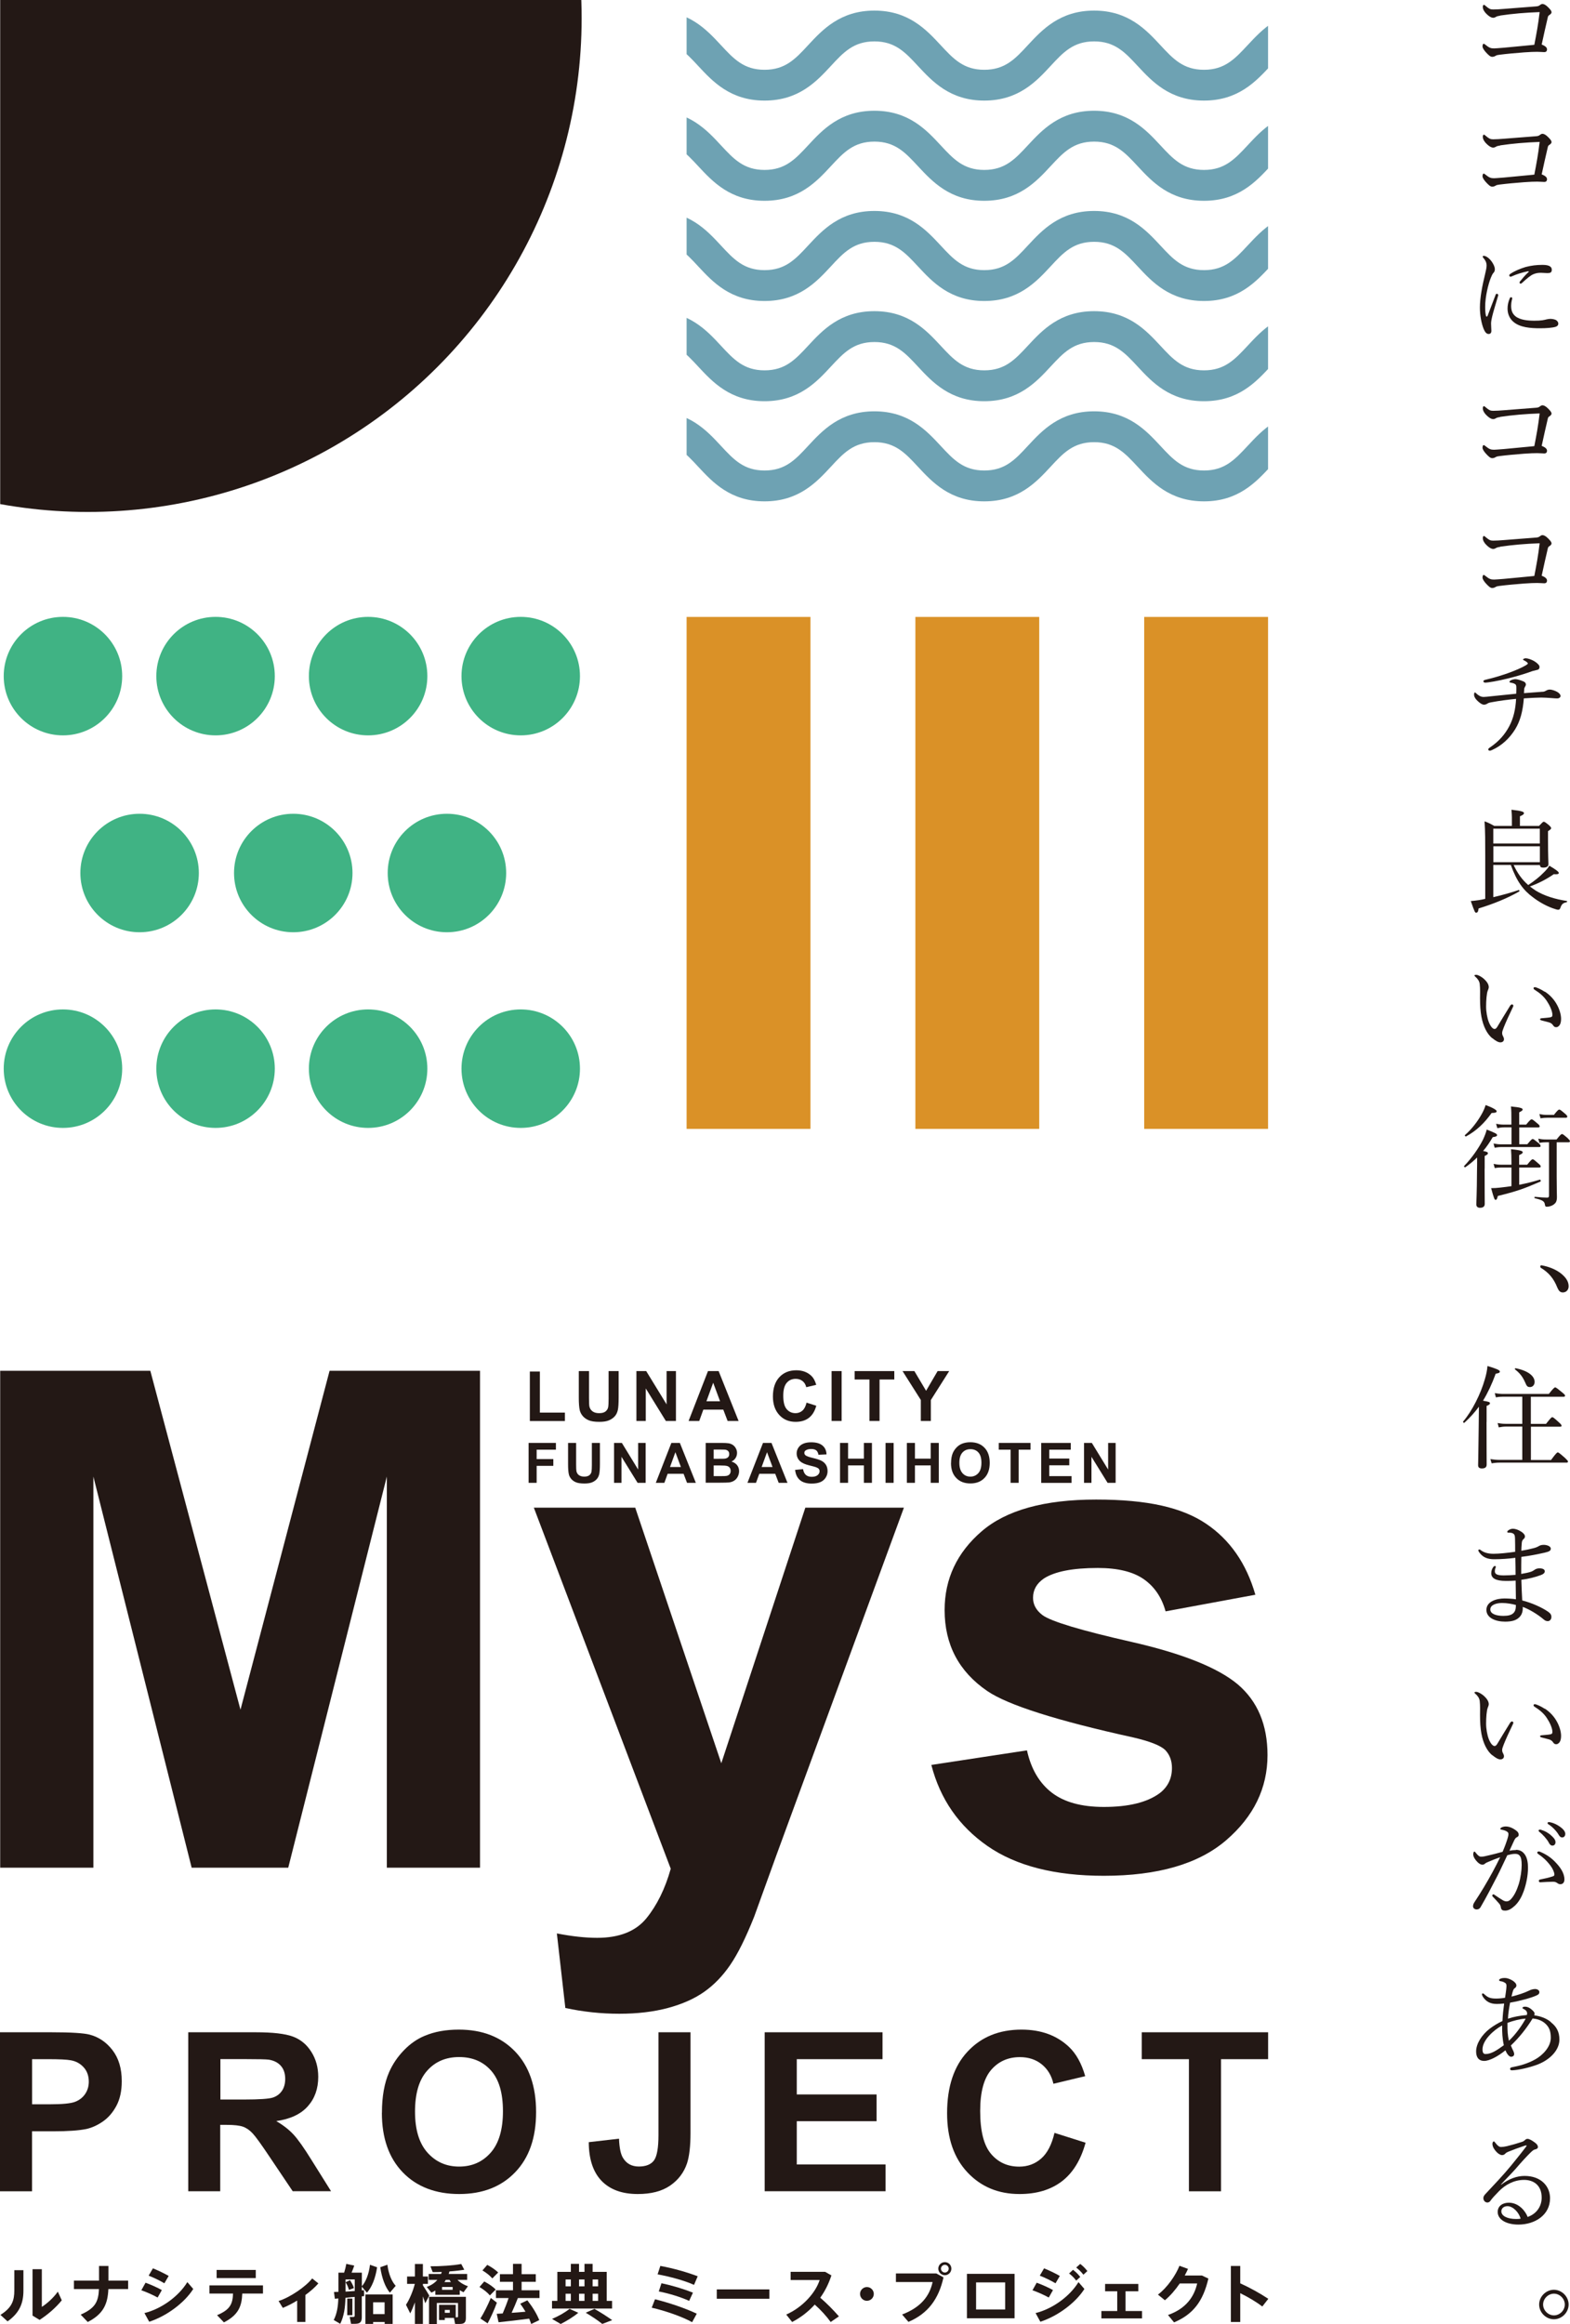 <?xml version="1.0" encoding="UTF-8"?><svg id="_レイヤー_2" xmlns="http://www.w3.org/2000/svg" xmlns:xlink="http://www.w3.org/1999/xlink" viewBox="0 0 253.38 375"><defs><style>.cls-1{fill:#40b384;}.cls-1,.cls-2,.cls-3,.cls-4,.cls-5{stroke-width:0px;}.cls-6{clip-path:url(#clippath);}.cls-2{fill:none;}.cls-3{fill:#231815;}.cls-7{clip-path:url(#clippath-1);}.cls-4{fill:#6ea2b3;}.cls-5{fill:#da9127;}</style><clipPath id="clippath"><rect class="cls-2" x="110.81" width="93.84" height="82.61"/></clipPath><clipPath id="clippath-1"><rect class="cls-2" x=".03" width="93.84" height="82.61"/></clipPath></defs><g id="_文字"><path class="cls-3" d="M242.1,2.54c-.36.04-.56.11-.7.2-.14.09-.29.13-.41.13-.31,0-.74-.23-1.28-.83-.32-.4-.4-.65-.4-.92,0-.25.09-.34.18-.34s.14.07.34.23c.47.4.7.52,1.13.52.56,0,1.06-.04,1.73-.09,1.49-.11,3.33-.27,5.13-.4.31-.02.49-.05.68-.2.18-.14.29-.2.45-.2.23,0,.54.16.95.58s.5.59.5.77c0,.14-.14.31-.4.47-.16.11-.18.23-.22.41-.31,1.28-.67,2.94-.97,4.32.59.22.86.49.86.77,0,.31-.18.45-.43.45-.29,0-.67-.05-1.15-.05s-1.22.02-2.12.09c-1.42.11-2.75.23-3.94.38-.29.04-.5.07-.63.16-.14.09-.34.18-.56.18-.31,0-.56-.22-1.04-.74-.34-.38-.54-.72-.54-.94,0-.31.11-.43.18-.43s.16.05.29.16c.63.52.9.59,1.4.59.18,0,.67-.04,1.57-.11,1.6-.14,3.15-.31,4.92-.47.34-1.75.63-3.28.86-5.28-2.38.09-4.27.25-6.39.56Z"/><path class="cls-3" d="M242.1,23.49c-.36.04-.56.11-.7.2-.14.09-.29.13-.41.13-.31,0-.74-.23-1.28-.83-.32-.4-.4-.65-.4-.92,0-.25.09-.34.18-.34s.14.07.34.23c.47.4.7.52,1.13.52.56,0,1.06-.04,1.73-.09,1.49-.11,3.33-.27,5.13-.4.31-.02.49-.05.68-.2.18-.14.29-.2.45-.2.23,0,.54.16.95.58s.5.59.5.77c0,.14-.14.31-.4.47-.16.11-.18.23-.22.41-.31,1.28-.67,2.94-.97,4.32.59.22.86.49.86.77,0,.31-.18.45-.43.45-.29,0-.67-.05-1.15-.05s-1.22.02-2.12.09c-1.42.11-2.75.23-3.94.38-.29.04-.5.07-.63.16-.14.09-.34.18-.56.18-.31,0-.56-.22-1.04-.74-.34-.38-.54-.72-.54-.94,0-.31.11-.43.18-.43s.16.05.29.16c.63.52.9.59,1.4.59.18,0,.67-.04,1.57-.11,1.6-.14,3.15-.31,4.92-.47.34-1.75.63-3.28.86-5.28-2.38.09-4.27.25-6.39.56Z"/><path class="cls-3" d="M241.58,47.41c.09,0,.22.09.22.2,0,.05-.02.11-.04.18-.43,1.44-.77,2.57-.94,3.28-.09.38-.18.81-.18,1.15,0,.32.05.92.05,1.17,0,.36-.2.5-.43.5-.32,0-.56-.2-.83-.85-.34-.85-.59-2.16-.59-3.4,0-1.6.4-3.64.81-5.29.16-.67.27-1.17.27-1.48,0-.49-.16-.83-.54-1.28-.07-.07-.09-.13-.09-.18,0-.07.07-.13.16-.13.43,0,.97.47,1.31.95.29.43.49.83.49,1.24,0,.27-.11.45-.25.59-.14.16-.25.4-.41.79-.4,1.01-.9,3.02-.9,4.65,0,.65.04,1.12.13,1.46.02.09.07.13.13.13.04,0,.09-.04.13-.13.41-1.06.85-2.23,1.28-3.35.05-.16.14-.22.23-.22ZM243.64,48.15c.07-.13.13-.18.22-.18.11,0,.2.05.2.16s-.18.59-.18,1.19c0,.68.14,1.24.67,1.69.74.63,2.04.74,3.08.74.58,0,.88-.02,1.28-.07.34-.05.54-.11.67-.14.18-.05.49-.09.68-.09.14,0,.5.05.74.14.32.13.49.4.49.61,0,.29-.16.45-.45.54-.54.16-1.48.23-2.5.23-1.49,0-3.26-.11-4.34-1.08-.59-.52-.9-1.28-.9-2.11,0-.49.11-1.1.36-1.64ZM246.59,43.77c-.97.2-1.89.5-2.52.79-.11.05-.22.09-.27.09-.11,0-.22-.07-.22-.2s.07-.2.22-.29c.58-.4,1.53-.81,2.43-1.08.9-.23,1.73-.34,2.72-.34,1.24,0,1.49.4,1.49.79,0,.45-.25.54-.72.54-.25,0-.74-.05-1.03-.05-.49,0-.81.07-1.15.2-.49.18-1.06.67-1.91,1.44-.09.09-.14.11-.22.11s-.18-.09-.18-.16.02-.13.11-.23c.34-.41.74-.92,1.37-1.51.05-.05.04-.13-.13-.09Z"/><path class="cls-3" d="M242.1,67.3c-.36.04-.56.11-.7.2-.14.09-.29.13-.41.13-.31,0-.74-.23-1.28-.83-.32-.4-.4-.65-.4-.92,0-.25.09-.34.18-.34s.14.07.34.23c.47.4.7.52,1.13.52.56,0,1.06-.04,1.73-.09,1.49-.11,3.33-.27,5.13-.4.31-.02.49-.05.68-.2.18-.14.29-.2.45-.2.23,0,.54.16.95.58s.5.59.5.77c0,.14-.14.31-.4.47-.16.11-.18.23-.22.41-.31,1.28-.67,2.94-.97,4.32.59.22.86.49.86.77,0,.31-.18.45-.43.45-.29,0-.67-.05-1.15-.05s-1.22.02-2.12.09c-1.42.11-2.75.23-3.94.38-.29.04-.5.07-.63.16-.14.09-.34.18-.56.18-.31,0-.56-.22-1.04-.74-.34-.38-.54-.72-.54-.94,0-.31.11-.43.18-.43s.16.05.29.16c.63.52.9.59,1.4.59.18,0,.67-.04,1.57-.11,1.6-.14,3.15-.31,4.92-.47.34-1.75.63-3.28.86-5.28-2.38.09-4.27.25-6.39.56Z"/><path class="cls-3" d="M242.1,88.25c-.36.04-.56.11-.7.2-.14.09-.29.13-.41.13-.31,0-.74-.23-1.28-.83-.32-.4-.4-.65-.4-.92,0-.25.09-.34.18-.34s.14.07.34.23c.47.4.7.52,1.13.52.56,0,1.06-.04,1.73-.09,1.49-.11,3.33-.27,5.13-.4.31-.02.49-.05.68-.2.18-.14.29-.2.45-.2.23,0,.54.16.95.58s.5.59.5.77c0,.14-.14.31-.4.47-.16.11-.18.23-.22.41-.31,1.28-.67,2.94-.97,4.32.59.22.86.49.86.77,0,.31-.18.45-.43.45-.29,0-.67-.05-1.15-.05s-1.22.02-2.12.09c-1.42.11-2.75.23-3.94.38-.29.04-.5.07-.63.16-.14.09-.34.18-.56.18-.31,0-.56-.22-1.04-.74-.34-.38-.54-.72-.54-.94,0-.31.11-.43.18-.43s.16.05.29.16c.63.52.9.59,1.4.59.18,0,.67-.04,1.57-.11,1.6-.14,3.15-.31,4.92-.47.34-1.75.63-3.28.86-5.28-2.38.09-4.27.25-6.39.56Z"/><path class="cls-3" d="M248.96,111.63c.27-.02.43-.11.59-.2.14-.09.34-.16.59-.16s.76.14,1.15.36c.32.18.56.43.56.67s-.25.4-.5.4c-.29,0-.47-.02-.85-.05-.63-.05-1.28-.09-1.76-.09-.52,0-1.66.05-2.81.13-.16,2.07-.58,3.67-1.42,5.02-.9,1.44-2.16,2.61-3.66,3.29-.16.07-.29.13-.41.13-.14,0-.25-.07-.25-.2s.11-.22.36-.38c1.4-.97,2.32-2.04,3.01-3.33.7-1.31,1.03-2.77,1.12-4.45-1.33.13-2.61.29-4.05.56-.29.05-.45.11-.61.22-.14.09-.34.16-.52.16-.31,0-.76-.31-1.17-.74-.29-.31-.43-.61-.43-.83,0-.29.05-.4.13-.4.09,0,.13.05.25.18.4.36.74.54,1.17.54.23,0,.72-.05,1.22-.11.85-.09,2.25-.23,4.03-.41.02-.43.02-.77.02-.99,0-.36-.05-.47-.23-.58-.18-.11-.43-.18-.68-.22-.14-.02-.2-.05-.2-.14,0-.07.07-.14.2-.22.2-.11.54-.2.76-.2.31,0,.81.16,1.24.34.36.14.45.34.45.52,0,.14-.07.27-.16.41-.05.09-.11.22-.11.34-.02.23-.02.43-.04.65,1.22-.09,2.07-.16,3.02-.23ZM247.63,106.7c.49.29.83.67.83.88,0,.36-.13.49-.56.56-.18.04-.36.09-.56.14-1.03.38-2.41.81-3.94,1.19-1.64.41-3.24.68-3.71.68-.14,0-.29-.07-.29-.22,0-.11.11-.2.36-.25,1.46-.34,2.41-.65,3.56-1.04,1.24-.45,2.25-.88,2.92-1.28.23-.14.34-.22.34-.31s-.25-.31-.58-.47c-.18-.09-.2-.11-.2-.16,0-.09.25-.2.43-.2.32,0,.94.2,1.39.47Z"/><path class="cls-3" d="M244.28,139.57c.56,1.22,1.33,2.36,2.36,3.24.95-.63,1.84-1.33,2.48-2,.4-.38.7-.74.92-1.12,1.08.63,1.53.99,1.53,1.17s-.22.25-.81.2c-1.12.79-2.52,1.51-3.85,1.98.31.23.61.45.94.67,1.4.86,3.17,1.39,5.01,1.67.09.02.07.18-.02.2-.59.13-.79.29-1.01.9-.07.23-.18.32-.36.32-.16,0-.45-.09-.9-.25-1.12-.4-2.29-1.08-3.17-1.76-1.53-1.12-2.61-2.54-3.57-5.22h-2.83v5.2c1.48-.34,2.95-.76,4.09-1.15.11-.04.18.18.09.23-1.94,1.12-4.21,2.02-6.55,2.74-.07.52-.16.68-.4.68-.18,0-.22-.05-.86-1.87.38-.04.72-.07,1.21-.14.36-.05.74-.13,1.12-.22v-6.91c0-2.29,0-4.03-.11-5.6.68.25.95.4,1.57.74h2.84v-1.39c0-.29-.02-.63-.07-1.22,1.8.2,2.02.36,2.02.56,0,.14-.14.29-.65.5v1.55h3.08c.56-.59.65-.67.76-.67.14,0,.25.07.83.54.29.27.36.38.36.49,0,.13-.05.2-.5.49v1.39c0,2.56.07,3.58.07,3.91,0,.4-.29.58-.85.58-.36,0-.5-.11-.52-.41h-4.23ZM248.51,133.72h-7.51v2.39h7.51v-2.39ZM241.01,139.12h7.51v-2.56h-7.51v2.56Z"/><path class="cls-3" d="M240.83,167.53c-.83-.68-1.46-1.91-1.75-3.49-.16-.86-.22-1.87-.22-2.99,0-.74.04-1.51-.05-2.29-.07-.43-.27-.77-.72-1.17-.11-.09-.13-.13-.13-.18,0-.09.14-.11.29-.11.29,0,.77.27,1.17.59.45.4.85.88.85,1.4,0,.14-.09.41-.16.56-.18.4-.27,1.62-.27,2.57,0,.85.18,1.84.43,2.49.32.81.68,1.13.94,1.13.14,0,.27-.09.43-.34.54-.88,1.31-2.2,2.07-3.4.09-.14.23-.23.31-.23.09,0,.22.11.22.2,0,.07-.04.16-.07.23-.56,1.15-1.21,2.58-1.49,3.31-.16.43-.25.65-.25.88,0,.13.02.29.11.45.09.2.18.34.18.52.02.29-.18.54-.59.54-.34,0-.81-.29-1.28-.68ZM249.31,160c.83.54,1.51,1.28,1.96,2.11.43.77.67,1.64.67,2.29,0,.47-.09.83-.27,1.06-.18.2-.32.29-.52.29-.22,0-.36-.09-.49-.29s-.32-.4-.7-.5c-.31-.09-.68-.18-1.12-.29-.22-.05-.29-.11-.29-.23,0-.09.14-.13.32-.14.5-.05.92-.07,1.31-.14.27-.05.36-.14.36-.41,0-.59-.43-1.53-.9-2.23-.49-.74-1.12-1.28-1.98-1.82-.11-.07-.16-.13-.16-.25,0-.09.07-.16.2-.16.25,0,1.03.36,1.6.74Z"/><path class="cls-3" d="M239.6,188.57c0,3.46.02,5.19.02,5.69,0,.41-.25.63-.77.63-.34,0-.59-.16-.59-.56,0-.36.09-1.66.11-5.31.02-.74.02-1.51.02-2.25-.56.56-1.19,1.08-1.89,1.57-.11.07-.29-.11-.2-.2,1.26-1.31,2.32-2.84,3.03-4.23.27-.59.49-1.13.61-1.64,1.39.54,1.67.7,1.67.88s-.16.27-.7.34c-.47.81-.97,1.55-1.55,2.23.65.13.77.2.77.38,0,.13-.09.23-.52.43v2.04ZM236.43,183.15c1.01-.86,1.98-2.11,2.65-3.29.31-.54.54-1.06.68-1.55,1.1.4,1.78.79,1.78.99,0,.22-.18.27-.81.29-1.13,1.6-2.45,2.88-4.12,3.78-.11.05-.27-.13-.18-.22ZM245.17,191.18c1.13-.22,2.23-.49,3.33-.83.13-.04.22.25.11.31-2.7,1.17-3.83,1.57-6.88,2.32-.11.49-.2.63-.36.63s-.25-.16-.72-1.89c.47,0,.9-.02,1.48-.09.61-.07,1.21-.14,1.8-.23v-3.01h-1.6c-.38,0-.65.02-1.1.09l-.18-.68c.5.11.81.14,1.26.14h1.62v-.43c0-.86-.02-1.46-.07-2.07,1.69.16,1.89.32,1.89.5,0,.14-.13.25-.58.45v1.55h1.3c.63-.79.77-.88.88-.88.13,0,.25.09.92.68.29.23.38.36.38.47,0,.13-.05.18-.23.18h-3.24v2.79ZM243.92,181.91h-1.17c-.38,0-.65.04-1.1.13l-.2-.7c.5.09.83.13,1.28.13h1.19v-.86c0-.88,0-1.44-.07-2.07,1.69.16,1.89.31,1.89.5,0,.13-.13.23-.56.45v1.98h1.12c.63-.77.77-.85.88-.85.13,0,.25.07.9.63.31.23.4.38.4.49,0,.13-.05.18-.23.18h-3.06v2.72h1.3c.63-.76.76-.85.86-.85.13,0,.25.09.92.63.27.23.36.38.36.49,0,.13-.05.18-.23.18h-6.14c-.36,0-.61.04-1.04.11l-.18-.68c.49.09.77.13,1.21.13h1.69v-2.72ZM251.23,189.76c0,2.07.04,2.79.04,3.4,0,.72-.2.97-.54,1.22-.27.2-.72.34-1.08.34-.22,0-.27-.05-.32-.34-.07-.5-.29-.72-1.62-1.03-.11-.02-.09-.25.02-.23.95.09,1.46.13,1.94.13.23,0,.32-.07.32-.31v-8.62h-.47c-.36,0-.63.02-1.08.09l-.18-.68c.49.11.81.14,1.24.14h1.71c.63-.79.77-.88.88-.88s.25.09.9.65c.29.29.38.4.38.5s-.05.18-.23.18h-1.91v5.44ZM248.44,179.76c.5.11.81.14,1.24.14h1.1c.61-.77.76-.86.86-.86.13,0,.27.09.92.65.29.25.38.36.38.47,0,.14-.05.2-.23.2h-2.99c-.38,0-.65.02-1.1.09l-.18-.68Z"/><path class="cls-3" d="M251.99,205.54c.85.7,1.17,1.35,1.17,2.02,0,.56-.38.99-.94.99-.49,0-.68-.34-.88-.77-.58-1.48-1.39-2.43-2.67-3.21-.07-.05-.09-.13-.09-.22,0-.11.07-.18.2-.18,1.24.22,2.39.7,3.21,1.37Z"/><path class="cls-3" d="M239.91,229.46c0,4.27.02,6.27.02,6.86,0,.43-.25.63-.77.63-.38,0-.61-.14-.61-.52s.05-1.67.09-5.87c.02-1.21.02-2.38.04-3.57-.68.92-1.44,1.76-2.34,2.58-.09.09-.29-.11-.2-.2,1.44-1.69,2.83-4.45,3.49-6.79.23-.76.38-1.49.43-2.16,1.37.4,2,.67,2,.88,0,.2-.18.29-.67.36-.61,1.67-1.28,3.1-2.05,4.36.95.16,1.12.22,1.12.41,0,.14-.09.25-.54.43v2.59ZM250.33,235.57c.83-1.12.97-1.21,1.08-1.21s.25.09,1.15.88c.4.38.49.49.49.59,0,.13-.05.18-.23.18h-10.79c-.47,0-.81.04-1.3.11l-.2-.68c.59.09.97.13,1.48.13h3.67v-5.38h-2.59c-.41,0-.74.04-1.21.13l-.18-.7c.56.11.92.13,1.39.13h2.59v-4.38h-3.04c-.43,0-.74.02-1.22.11l-.18-.68c.56.09.9.13,1.41.13h7.31c.77-.97.92-1.06,1.03-1.06s.25.09,1.1.79c.4.32.49.43.49.54s-.05.18-.23.18h-5.29v4.38h2.45c.77-.99.9-1.08,1.01-1.08.13,0,.25.09,1.03.79.38.34.47.47.47.58s-.05.16-.23.16h-4.72v5.38h3.29ZM246.14,223.07c-.38-.88-.83-1.48-1.64-2.11-.07-.05.02-.2.11-.18,2,.4,3.06,1.26,3.06,2.21,0,.47-.31.83-.74.83-.4,0-.54-.13-.79-.76Z"/><path class="cls-3" d="M245.76,259.45c0,.74-.23,1.26-.7,1.64-.45.38-1.1.58-2.16.58-1.51,0-3.01-.59-3.01-1.89,0-1.37,1.62-1.85,2.92-1.85.54,0,1.41.05,1.84.13-.02-1.03-.02-2.11-.04-3.01-.41.04-1.1.05-1.58.05-1.69,0-2.36-.47-2.36-1.24,0-.41.13-.72.31-.97.09-.13.18-.2.27-.2.07,0,.16.05.16.13,0,.05-.04.16-.07.23-.05.09-.09.29-.09.49,0,.45.34.67,1.44.67.58,0,1.33-.04,1.91-.09,0-.97-.02-1.78-.04-2.75-1.06.14-2.3.23-3.4.23-1.03,0-1.87-.25-2.5-1.22-.05-.09-.07-.16-.07-.23,0-.05.07-.13.14-.13.05,0,.14.02.22.09.5.41,1.22.61,2.09.61s2.23-.14,3.49-.32c0-.63,0-1.53-.02-2.09-.02-.43-.04-.61-.18-.76-.13-.13-.32-.2-.49-.22-.14-.02-.32-.02-.45-.02-.07,0-.13-.05-.13-.14,0-.11.09-.18.25-.29.18-.11.4-.2.67-.2.38,0,.86.18,1.21.4.54.31.72.63.72.83,0,.22-.11.34-.22.43-.16.14-.27.32-.29.61-.05.58-.07.94-.07,1.28.7-.11,1.35-.25,1.96-.41.36-.09.58-.18.86-.34.22-.13.43-.2.81-.2.45,0,1.12.2,1.12.61,0,.32-.2.47-.99.65-1.12.25-2.41.52-3.76.68-.02.94-.02,1.78-.02,2.75.63-.11,1.21-.22,1.6-.36.25-.09.43-.22.58-.32.18-.13.43-.22.77-.22.54,0,.85.18.85.47,0,.27-.2.45-.61.61-.9.34-2.07.63-3.17.77.02,1.03.09,2.34.14,3.33,1.53.38,3.17,1.13,4.12,1.78.34.23.59.47.59.88,0,.45-.32.68-.56.68-.22,0-.41-.05-.63-.23-1.1-.94-2.45-1.71-3.44-2.07v.16ZM242.41,258.66c-.85,0-1.89.27-1.89,1.04s1.06,1.04,2.11,1.04c.81,0,1.3-.14,1.62-.45.29-.29.4-.65.4-1.31-.68-.18-1.46-.32-2.23-.32Z"/><path class="cls-3" d="M240.83,283.23c-.83-.68-1.46-1.91-1.75-3.49-.16-.86-.22-1.87-.22-2.99,0-.74.04-1.51-.05-2.29-.07-.43-.27-.77-.72-1.17-.11-.09-.13-.13-.13-.18,0-.09.14-.11.29-.11.29,0,.77.27,1.17.59.45.4.85.88.85,1.4,0,.14-.09.41-.16.56-.18.4-.27,1.62-.27,2.57,0,.85.18,1.84.43,2.49.32.81.68,1.13.94,1.13.14,0,.27-.09.43-.34.54-.88,1.31-2.2,2.07-3.4.09-.14.23-.23.31-.23.09,0,.22.11.22.2,0,.07-.04.16-.07.23-.56,1.15-1.21,2.58-1.49,3.31-.16.43-.25.65-.25.88,0,.13.02.29.11.45.09.2.18.34.18.52.02.29-.18.54-.59.54-.34,0-.81-.29-1.28-.68ZM249.31,275.7c.83.54,1.51,1.28,1.96,2.11.43.77.67,1.64.67,2.29,0,.47-.09.83-.27,1.06-.18.2-.32.29-.52.29-.22,0-.36-.09-.49-.29s-.32-.4-.7-.5c-.31-.09-.68-.18-1.12-.29-.22-.05-.29-.11-.29-.23,0-.09.14-.13.32-.14.5-.05.92-.07,1.31-.14.27-.05.36-.14.36-.41,0-.59-.43-1.53-.9-2.23-.49-.74-1.12-1.28-1.98-1.82-.11-.07-.16-.13-.16-.25,0-.09.07-.16.2-.16.25,0,1.03.36,1.6.74Z"/><path class="cls-3" d="M244.66,298.49c.58,0,1.06.23,1.42.74.4.56.52,1.35.52,2.14,0,1.3-.29,2.68-.7,3.82-.31.86-.77,1.71-1.4,2.3-.56.52-1.04.81-1.6.81-.41,0-.59-.11-.67-.47-.05-.31-.11-.45-.27-.65-.29-.34-.61-.68-1.04-1.13-.07-.07-.09-.13-.09-.18,0-.07.09-.2.18-.2.07,0,.13.04.2.09.52.36.96.65,1.42.92.14.07.32.13.52.13.23,0,.47-.11.68-.34.59-.63.97-1.48,1.28-2.45.31-1.03.47-2.27.47-3.06s-.09-1.24-.31-1.51c-.18-.23-.38-.31-.77-.31s-.85.11-1.24.22c-.56,1.15-1.06,2.29-1.6,3.33-.94,1.82-1.75,3.4-2.72,5.06-.14.23-.32.36-.63.36-.32,0-.58-.22-.58-.5,0-.23.07-.43.23-.67,1.06-1.6,2.03-3.22,2.93-4.88.47-.88.86-1.62,1.22-2.38-.67.23-1.37.52-1.89.74-.25.11-.4.16-.52.27-.13.11-.25.2-.45.2-.25,0-.52-.14-.81-.43-.38-.38-.68-.85-.68-1.26,0-.2.09-.43.18-.43.07,0,.11.04.2.16.32.41.59.67.88.67.38,0,.7-.09,1.3-.23.63-.14,1.31-.32,2.18-.56.36-.83.61-1.53.81-2.18.09-.27.13-.47.13-.7,0-.16-.04-.25-.27-.41-.16-.11-.5-.22-.79-.27-.18-.04-.25-.07-.25-.16s.11-.16.23-.23c.14-.07.4-.14.65-.14.59,0,1.24.29,1.8.76.22.18.29.4.29.59,0,.18-.11.31-.34.41-.13.05-.29.27-.43.58-.22.49-.47,1.01-.72,1.57.34-.07.76-.11,1.06-.11ZM251.83,304.04c-.18,0-.32-.05-.52-.2-.2-.14-.38-.2-.67-.2-.58,0-1.21.04-2.04.09-.16.02-.25-.11-.25-.23,0-.11.05-.18.2-.22.77-.16,1.4-.29,2.02-.5.22-.07.29-.13.29-.32,0-.32-.27-.94-.61-1.39-.68-.9-1.26-1.4-1.98-1.89-.11-.07-.18-.18-.18-.25,0-.09.11-.18.27-.18.04,0,.09,0,.16.04.83.34,1.73.86,2.52,1.71.76.79,1.44,1.73,1.44,2.77,0,.54-.31.77-.65.77ZM248.79,295.29c.49.14,1.03.41,1.57.9.43.38.68.7.68,1.08,0,.29-.18.54-.5.54-.23,0-.43-.16-.59-.49-.27-.54-.99-1.33-1.51-1.73-.07-.05-.13-.13-.13-.18,0-.09.07-.18.2-.18.11,0,.23.04.29.05ZM250.35,294.08c.49.13.94.34,1.44.7.43.31.83.72.83,1.13,0,.36-.22.58-.49.58-.23,0-.38-.09-.58-.43-.32-.56-1.04-1.33-1.66-1.69-.07-.04-.13-.11-.13-.18,0-.09.07-.18.18-.18.09,0,.23.04.4.07Z"/><path class="cls-3" d="M250.28,326.3c.94.72,1.39,1.58,1.39,2.81,0,1.69-1.5,3.24-3.51,4.02-1.33.5-3.06.9-4.14.94-.2,0-.31-.09-.31-.22,0-.14.09-.23.27-.27,1.33-.25,2.57-.59,3.83-1.3,1.15-.65,2.47-1.98,2.47-3.46,0-1.13-.29-1.73-.86-2.27-.63-.58-1.37-.77-2.07-.85-.99,1.6-2.14,3.06-3.51,4.36.14.38.27.63.4.9.07.14.13.36.13.5,0,.22-.18.42-.49.42-.22,0-.4-.16-.61-.45-.14-.2-.23-.42-.31-.59-1.22.99-2.58,1.71-3.42,1.71-.97,0-1.31-.67-1.31-1.53,0-1.28.95-2.7,2.16-3.64.58-.45,1.39-.95,2.09-1.26.05-1.04.14-1.89.27-2.83-.45.05-.9.07-1.19.07-1.13,0-1.76-.45-2.21-1.12-.11-.16-.18-.36-.18-.45,0-.07.07-.13.13-.13.09,0,.16.05.25.13.56.52.94.7,1.91.7.47,0,.99-.05,1.44-.13.07-.5.13-.83.18-1.28.02-.22.05-.45.05-.63,0-.36-.11-.45-.47-.63-.2-.09-.36-.11-.54-.14-.11-.02-.18-.09-.18-.18s.13-.18.23-.22c.27-.11.56-.11.72-.11.34,0,.79.16,1.21.41.31.2.63.49.63.79,0,.18-.09.34-.27.45-.22.14-.32.45-.52,1.35,1.1-.27,2.05-.58,2.9-.99.23-.13.58-.22.9-.23.34,0,.7.18.7.5,0,.23-.11.36-.36.49-.45.22-1.08.43-1.94.67-.74.2-1.51.38-2.43.54-.16.88-.31,1.78-.34,2.59.9-.31,1.96-.5,3.04-.59.04-.07.05-.2.05-.29,0-.32-.29-.58-.59-.7-.13-.05-.16-.13-.16-.18,0-.09.16-.18.4-.18.45,0,.88.23,1.33.7.16.14.23.34.23.41-.02.16-.04.23-.05.29.9.11,1.93.45,2.68,1.08ZM242.43,326.83c-1.35.72-3.17,2.36-3.17,3.85,0,.58.18.76.49.76.88,0,1.75-.54,2.95-1.42-.23-1.04-.29-2.12-.27-3.19ZM243.53,329.29c1.13-1.06,2.07-2.43,2.7-3.56-.9.05-2.05.34-2.94.68-.02,1.35.04,2.05.23,2.88Z"/><path class="cls-3" d="M242.27,352.53c1.26-.97,2.56-1.42,3.78-1.42,2.65,0,4.11,1.66,4.11,3.6,0,2.72-2.45,4.25-5.1,4.25-1.96,0-3.35-.81-3.35-2.04,0-.97.81-1.49,1.8-1.49,1.67,0,2.75,1.48,3.03,2.3,1.44-.49,2.27-1.71,2.27-3.12,0-2-1.31-2.86-2.84-2.86-1.67,0-3.08.83-4.07,1.84-.63.65-1.03,1.06-1.4,1.58-.09.13-.27.23-.45.23-.34,0-.65-.29-.65-.7,0-.18.05-.38.31-.65,1.39-1.49,2.88-3.04,4.18-4.63.77-.95,1.51-1.85,2.41-3.04.13-.16.07-.2,0-.2s-.23.05-.34.09c-.81.27-1.73.61-2.45.9-.32.13-.45.2-.61.38-.11.11-.27.2-.49.2-.23,0-.61-.2-.9-.52-.32-.34-.65-.81-.65-1.31,0-.18.11-.38.22-.38.07,0,.14.07.23.2.4.52.65.7.95.7.23,0,.54-.04.94-.13.81-.2,1.57-.41,2.38-.68.25-.07.4-.18.54-.32.13-.13.27-.18.41-.18.29,0,.74.27,1.13.56.36.25.54.49.54.77,0,.18-.14.31-.47.38-.18.04-.34.13-.74.52-.59.59-1.33,1.37-2.39,2.61-.67.77-1.64,1.71-2.36,2.52l.04.04ZM243.29,355.99c-.65,0-.99.4-.99.83,0,.74.95,1.24,2.39,1.24.31,0,.56-.02.72-.05-.27-1.03-1.24-2.02-2.12-2.02Z"/><path class="cls-3" d="M253.16,371.86c0,1.28-1.1,2.38-2.38,2.38s-2.38-1.1-2.38-2.38,1.1-2.38,2.38-2.38,2.38,1.1,2.38,2.38ZM249.04,371.86c0,.94.81,1.75,1.75,1.75s1.75-.81,1.75-1.75-.81-1.75-1.75-1.75-1.75.81-1.75,1.75Z"/><path class="cls-3" d="M3.78,366.31v3.33c0,2-.63,3.58-2.56,4.94l-1.15-1.05c1.9-1.18,2.24-2.37,2.24-3.94v-3.27h1.47ZM6.75,366.14v6.1c.83-.52,1.93-1.51,2.58-2.46l.64,1.4c-.95,1.18-2.27,2.32-3.58,3.16l-1.14-.69v-7.49h1.5Z"/><path class="cls-3" d="M15.98,368v-2.36h1.52v2.36h3.18v1.37h-3.19c-.1,2.43-.83,4.04-3.33,5.31l-1.14-1.19c2.31-1.02,2.86-2.03,2.95-4.12h-4.04v-1.37h4.05Z"/><path class="cls-3" d="M26.12,369.53l-.68,1.2c-.75-.41-1.78-.88-2.63-1.17l.68-1.22c.84.3,2.01.83,2.63,1.19ZM30.24,368.25l.95,1.1c-1.46,2.29-4.36,4.4-7.11,5.29l-.77-1.4c2.72-.67,5.51-2.68,6.92-4.99ZM27.22,367.25l-.69,1.18c-.75-.44-1.72-.91-2.54-1.23l.69-1.18c.87.35,1.93.87,2.55,1.23Z"/><path class="cls-3" d="M36.14,374.74l-1.11-1.16c2.08-.87,2.52-1.78,2.58-3.49h-3.81v-1.32h8.64v1.32h-3.34c-.08,2.04-.62,3.46-2.96,4.65ZM41.28,366.28v1.31h-6.32v-1.31h6.32Z"/><path class="cls-3" d="M49.3,374.67h-1.34v-3.45c-.79.48-1.58.89-2.32,1.18l-.68-1.11c1.85-.57,4.42-2.34,5.42-3.64l1,.8c-.51.6-1.25,1.26-2.09,1.87v4.35Z"/><path class="cls-3" d="M54.62,369.85v-3.13h.92c.16-.5.28-1.02.35-1.42l1.28.28c-.11.33-.26.74-.43,1.14h1.66v2.19c.62-.7,1.13-1.93,1.31-3.46l1.15.4c-.27,1.79-.85,3.22-1.64,4.1l-.83-.97v.59l.35-.02.03.95-.38.04v3.35c0,.62-.17.96-.69,1.05-.24.04-.7.05-1.05.03l-.21-1.11c.22.02.52,0,.62,0,.13,0,.18-.07.18-.2v-3.03c-.49.05-1,.09-1.49.15-.03,1.51-.23,2.96-.84,4.19l-1.05-.61c.53-1.05.7-2.19.74-3.48-.2.02-.39.03-.56.05l-.14-1.09c.21,0,.44-.02.71-.03ZM57.25,369.67v-1.86h-1.48v1.97c.49-.03.99-.06,1.48-.1ZM56.49,367.94c.3.45.51.87.63,1.26l-.81.3c-.09-.39-.27-.81-.53-1.24l.7-.32ZM56.87,370.9v2.68h-.83v-2.68h.83ZM60.22,374.68v.31h-1.25v-4.75h4.4v4.75h-1.29v-.31h-1.85ZM62.07,373.41v-1.91h-1.85v1.91h1.85ZM63.86,368.84l-.94,1.11c-.75-.9-1.29-2.34-1.55-4.11l1.15-.4c.19,1.51.71,2.72,1.35,3.41Z"/><path class="cls-3" d="M69.28,370.42l-.65,1.24c-.09-.31-.23-.7-.38-1.11v4.44h-1.29v-3.48c-.24.66-.49,1.27-.75,1.78l-.69-1.39c.55-.81,1.12-2.18,1.43-3.37h-1.25v-1.19h1.26v-2.02h1.29v2.02h.81v1.19h-.81v.24c.38.58.8,1.23,1.03,1.65ZM74.18,370.29h-3.92v-.69c-.2.12-.41.24-.64.34l-.75-.92c.78-.28,1.32-.68,1.72-1.14h-1.41v-.95h2c.04-.11.08-.23.12-.33-.52.02-1.02.04-1.47.03l-.36-.94c1.52.02,3.79-.14,4.97-.37l.49.93c-.63.1-1.49.21-2.39.27-.04.14-.09.28-.13.41h2.98v.95h-1.56c.46.47,1.08.83,1.69,1.03-.25.33-.48.65-.71.97-.21-.1-.41-.21-.61-.33v.74ZM71.8,371.91h1.75v2.01h.25c.09,0,.12-.05.12-.14v-2.17h-3.42v3.39h-1.26v-4.38h5.95v3.4c0,.55-.16.85-.6.94-.24.05-.76.04-1.14.03l-.19-.97h-1.47v.34h-.93v-2.45h.93ZM71.34,369.48h1.71v-.45h-1.71v.45ZM72.77,368.24c-.08-.11-.16-.24-.23-.36h-.59c-.07.12-.14.24-.23.36h1.05ZM72.59,373.2v-.47h-.8v.47h.8Z"/><path class="cls-3" d="M79.06,370.4c-.38-.48-.96-.93-1.68-1.37l.77-.89c.8.42,1.41.85,1.85,1.3l-.94.95ZM78.7,374.9l-1.17-.78c.5-.76,1.24-2.24,1.68-3.32l.98.76c-.38,1.08-1.04,2.51-1.49,3.34ZM79.45,367.64c-.38-.44-.92-.88-1.59-1.28l.78-.9c.75.4,1.32.81,1.76,1.23l-.94.95ZM80.46,374.72l-.29-1.36c.27-.02.6-.04.96-.06.36-.84.71-1.74.95-2.49h-2.04v-1.25h2.75v-1.37h-2.11v-1.23h2.11v-1.66h1.39v1.66h2.29v1.23h-2.29v1.37h2.89v1.25h-3.49c-.28.72-.63,1.57-1.01,2.39.75-.05,1.54-.11,2.24-.18-.25-.42-.53-.86-.85-1.29l1.15-.55c.9,1.16,1.53,2.21,1.92,3.2l-1.3.62c-.09-.28-.21-.57-.33-.86-1.57.21-3.66.45-4.94.58Z"/><path class="cls-3" d="M89.95,371.27v-4.68h2.18v-1.29h1.32v1.29h.88v-1.29h1.31v1.29h2.28v4.68h.86v1.24h-9.69v-1.24h.86ZM93.33,373.19c-.81.68-1.87,1.32-2.84,1.81l-1.4-.82c1.02-.42,2.04-1,2.83-1.62l1.41.63ZM92.13,368.93v-1.11h-.85v1.11h.85ZM92.13,371.27v-1.15h-.85v1.15h.85ZM94.33,368.93v-1.11h-.88v1.11h.88ZM94.33,371.27v-1.15h-.88v1.15h.88ZM95.93,372.56c1.09.62,2,1.21,2.87,1.82l-1.6.61c-.71-.57-1.61-1.17-2.67-1.81l1.41-.62ZM96.53,368.93v-1.11h-.89v1.11h.89ZM96.53,371.27v-1.15h-.89v1.15h.89Z"/><path class="cls-3" d="M112.45,373.34l-.75,1.37c-1.57-.88-4.32-1.84-6.52-2.34l.53-1.36c2.28.56,4.99,1.49,6.74,2.33ZM112.6,367.3l-.59,1.39c-1.58-.72-4.02-1.36-5.88-1.7l.44-1.36c2.1.38,4.41,1.05,6.03,1.67ZM111.83,369.95l-.61,1.32c-1.3-.59-3.12-1.17-4.9-1.52l.43-1.32c1.73.35,3.64.94,5.07,1.51Z"/><path class="cls-3" d="M124.17,369.42v1.51h-8.49v-1.51h8.49Z"/><path class="cls-3" d="M135.4,373.77l-1.34.91c-.67-.93-1.61-1.97-2.57-2.81-1.08,1.19-2.33,2.13-3.65,2.81l-.95-1.2c2.72-1.21,4.78-3.6,5.39-5.58h-4.68v-1.32h5.56l1.02.58c-.44,1.36-1.05,2.56-1.8,3.6,1.08.93,2.14,2.01,3.01,3.01Z"/><path class="cls-3" d="M139.9,371.26c-.6,0-1.1-.5-1.1-1.11s.5-1.11,1.11-1.11,1.11.5,1.11,1.11-.5,1.11-1.11,1.11h-.01Z"/><path class="cls-3" d="M151.14,366.86l1.13.62c-.77,3.46-2.48,5.83-5.66,7.18l-1.02-1.19c2.96-1.13,4.42-2.91,4.92-5.24h-5.92v-1.38h6.56ZM153.54,366.08c0,.57-.47,1.05-1.05,1.05s-1.06-.48-1.06-1.06.47-1.05,1.06-1.05,1.05.47,1.05,1.05h0ZM151.86,366.08c0,.33.29.62.63.62s.62-.29.62-.63-.29-.62-.62-.62-.63.29-.63.62h0Z"/><path class="cls-3" d="M163.74,366.91v7.17h-7.69v-7.17h7.69ZM162.22,372.66v-4.37h-4.69v4.37h4.69Z"/><path class="cls-3" d="M169.94,369.53l-.68,1.2c-.75-.41-1.78-.88-2.63-1.17l.68-1.22c.84.3,2.01.83,2.63,1.19ZM174.06,368.25l.95,1.1c-1.46,2.29-4.36,4.4-7.11,5.29l-.77-1.4c2.72-.67,5.51-2.68,6.92-4.99ZM171.04,367.25l-.69,1.18c-.75-.44-1.72-.91-2.54-1.23l.69-1.18c.87.35,1.93.87,2.55,1.23ZM173.17,366.26c.49.37.78.66,1.17,1.15l-.65.59c-.37-.48-.68-.79-1.15-1.15l.63-.59ZM174.33,365.31c.49.37.77.66,1.16,1.15l-.64.59c-.37-.48-.69-.78-1.16-1.16l.64-.58Z"/><path class="cls-3" d="M180.31,372.91v-3.19h-1.96v-1.18h5.36v1.18h-2.06v3.19h2.66v1.19h-6.56v-1.19h2.56Z"/><path class="cls-3" d="M193.96,367.17l1.06.5c-.85,3.62-2.42,5.76-5.54,7.07l-.98-1.19c2.96-1.04,4.24-3,4.71-5.09h-2.81c-.72,1.05-1.57,2.04-2.4,2.71l-1.12-.91c1.51-1.13,2.88-3.15,3.47-4.65l1.38.5c-.14.34-.33.7-.53,1.07h2.76Z"/><path class="cls-3" d="M204.69,370.94l-.97,1.24c-1.01-.78-2.32-1.54-3.56-2.15v4.65h-1.51v-9.04h1.51v2.8c1.49.67,3.21,1.62,4.53,2.5Z"/><g class="cls-6"><path class="cls-4" d="M229.79,16.23c-5.52,0-8.39-3.09-10.69-5.57-2.07-2.22-3.7-3.98-7.05-3.98s-4.98,1.76-7.05,3.98c-2.31,2.48-5.17,5.57-10.69,5.57s-8.38-3.09-10.69-5.57c-2.06-2.22-3.69-3.98-7.04-3.98s-4.98,1.75-7.04,3.98c-2.3,2.48-5.17,5.57-10.69,5.57s-8.38-3.09-10.69-5.57c-2.06-2.22-3.69-3.98-7.04-3.98s-4.98,1.75-7.04,3.98c-2.3,2.48-5.17,5.57-10.69,5.57s-8.38-3.09-10.69-5.57c-2.06-2.22-3.69-3.98-7.04-3.98V1.71c5.52,0,8.39,3.09,10.69,5.57,2.06,2.22,3.69,3.98,7.04,3.98s4.98-1.75,7.04-3.98c2.3-2.48,5.17-5.57,10.69-5.57s8.38,3.09,10.69,5.57c2.06,2.22,3.69,3.98,7.04,3.98s4.98-1.75,7.04-3.98c2.3-2.48,5.17-5.57,10.69-5.57s8.38,3.09,10.69,5.57c2.06,2.22,3.69,3.98,7.04,3.98s4.98-1.76,7.05-3.98c2.31-2.48,5.17-5.57,10.69-5.57s8.39,3.09,10.69,5.57c2.07,2.22,3.7,3.98,7.05,3.98v4.98Z"/><path class="cls-4" d="M229.79,32.4c-5.52,0-8.39-3.09-10.69-5.57-2.07-2.22-3.7-3.98-7.05-3.98s-4.98,1.76-7.05,3.98c-2.3,2.48-5.17,5.57-10.69,5.57s-8.38-3.09-10.69-5.57c-2.06-2.22-3.69-3.98-7.04-3.98s-4.98,1.76-7.04,3.98c-2.3,2.48-5.17,5.57-10.69,5.57s-8.38-3.09-10.69-5.57c-2.06-2.22-3.69-3.98-7.04-3.98s-4.98,1.76-7.04,3.98c-2.3,2.48-5.17,5.57-10.69,5.57s-8.38-3.09-10.69-5.57c-2.06-2.22-3.69-3.98-7.04-3.98v-4.98c5.52,0,8.39,3.09,10.69,5.57,2.06,2.22,3.69,3.98,7.04,3.98s4.98-1.76,7.04-3.98c2.3-2.48,5.17-5.57,10.69-5.57s8.38,3.09,10.69,5.57c2.06,2.22,3.69,3.98,7.04,3.98s4.98-1.76,7.04-3.98c2.3-2.48,5.17-5.57,10.69-5.57s8.38,3.09,10.69,5.57c2.06,2.22,3.69,3.98,7.04,3.98s4.98-1.76,7.05-3.98c2.3-2.48,5.17-5.57,10.69-5.57s8.39,3.09,10.69,5.57c2.07,2.22,3.7,3.98,7.05,3.98v4.98Z"/><path class="cls-4" d="M229.79,48.57c-5.52,0-8.39-3.09-10.69-5.57-2.07-2.22-3.7-3.98-7.05-3.98s-4.98,1.76-7.05,3.98c-2.31,2.48-5.17,5.57-10.69,5.57s-8.38-3.09-10.69-5.57c-2.06-2.22-3.69-3.98-7.04-3.98s-4.98,1.75-7.04,3.98c-2.3,2.48-5.17,5.57-10.69,5.57s-8.38-3.09-10.69-5.57c-2.06-2.22-3.69-3.98-7.04-3.98s-4.98,1.75-7.04,3.98c-2.3,2.48-5.17,5.57-10.69,5.57s-8.38-3.09-10.69-5.57c-2.06-2.22-3.69-3.98-7.04-3.98v-4.98c5.52,0,8.39,3.09,10.69,5.57,2.06,2.22,3.69,3.98,7.04,3.98s4.98-1.75,7.04-3.98c2.3-2.48,5.17-5.57,10.69-5.57s8.38,3.09,10.69,5.57c2.06,2.22,3.69,3.98,7.04,3.98s4.98-1.75,7.04-3.98c2.3-2.48,5.17-5.57,10.69-5.57s8.38,3.09,10.69,5.57c2.06,2.22,3.69,3.98,7.04,3.98s4.98-1.76,7.05-3.98c2.31-2.48,5.17-5.57,10.69-5.57s8.39,3.09,10.69,5.57c2.07,2.22,3.7,3.98,7.05,3.98v4.98Z"/><path class="cls-4" d="M229.79,64.74c-5.52,0-8.39-3.09-10.69-5.57-2.07-2.22-3.7-3.98-7.05-3.98s-4.98,1.76-7.05,3.98c-2.3,2.48-5.17,5.57-10.69,5.57s-8.38-3.09-10.69-5.57c-2.06-2.22-3.69-3.98-7.04-3.98s-4.98,1.76-7.04,3.98c-2.3,2.48-5.17,5.57-10.69,5.57s-8.38-3.09-10.69-5.57c-2.06-2.22-3.69-3.98-7.04-3.98s-4.98,1.76-7.04,3.98c-2.3,2.48-5.17,5.57-10.69,5.57s-8.38-3.09-10.69-5.57c-2.06-2.22-3.69-3.98-7.04-3.98v-4.98c5.52,0,8.39,3.09,10.69,5.57,2.06,2.22,3.69,3.98,7.04,3.98s4.98-1.76,7.04-3.98c2.3-2.48,5.17-5.57,10.69-5.57s8.38,3.09,10.69,5.57c2.06,2.22,3.69,3.98,7.04,3.98s4.98-1.76,7.04-3.98c2.3-2.48,5.17-5.57,10.69-5.57s8.38,3.09,10.69,5.57c2.06,2.22,3.69,3.98,7.04,3.98s4.98-1.76,7.05-3.98c2.3-2.48,5.17-5.57,10.69-5.57s8.39,3.09,10.69,5.57c2.07,2.22,3.7,3.98,7.05,3.98v4.98Z"/><path class="cls-4" d="M229.79,80.9c-5.52,0-8.39-3.09-10.69-5.57-2.07-2.22-3.7-3.98-7.05-3.98s-4.98,1.76-7.05,3.98c-2.31,2.48-5.17,5.57-10.69,5.57s-8.38-3.09-10.69-5.57c-2.06-2.22-3.69-3.98-7.04-3.98s-4.98,1.75-7.04,3.98c-2.3,2.48-5.17,5.57-10.69,5.57s-8.38-3.09-10.69-5.57c-2.06-2.22-3.69-3.98-7.04-3.98s-4.98,1.75-7.04,3.98c-2.3,2.48-5.17,5.57-10.69,5.57s-8.38-3.09-10.69-5.57c-2.06-2.22-3.69-3.98-7.04-3.98v-4.98c5.52,0,8.39,3.09,10.69,5.57,2.06,2.22,3.69,3.98,7.04,3.98s4.98-1.75,7.04-3.98c2.3-2.48,5.17-5.57,10.69-5.57s8.38,3.09,10.69,5.57c2.06,2.22,3.69,3.98,7.04,3.98s4.98-1.75,7.04-3.98c2.3-2.48,5.17-5.57,10.69-5.57s8.38,3.09,10.69,5.57c2.06,2.22,3.69,3.98,7.04,3.98s4.98-1.76,7.05-3.98c2.31-2.48,5.17-5.57,10.69-5.57s8.39,3.09,10.69,5.57c2.07,2.22,3.7,3.98,7.05,3.98v4.98Z"/></g><path class="cls-3" d="M85.51,229.29v-7.98h1.62v6.63h4.04v1.36h-5.66Z"/><path class="cls-3" d="M93.44,221.24h1.62v4.36c0,.69.02,1.14.06,1.34.07.33.24.59.5.79.26.2.62.3,1.07.3s.81-.09,1.04-.28c.23-.19.37-.42.42-.69s.07-.73.07-1.37v-4.45h1.62v4.23c0,.97-.04,1.65-.13,2.05-.09.4-.25.74-.49,1.01s-.55.49-.95.66-.91.24-1.55.24c-.77,0-1.35-.09-1.75-.27-.4-.18-.71-.41-.94-.69-.23-.28-.38-.58-.46-.89-.11-.46-.16-1.14-.16-2.04v-4.29Z"/><path class="cls-3" d="M102.71,229.29v-8.05h1.58l3.29,5.37v-5.37h1.51v8.05h-1.63l-3.24-5.25v5.25h-1.51Z"/><path class="cls-3" d="M119.2,229.29h-1.77l-.7-1.83h-3.22l-.66,1.83h-1.72l3.13-8.05h1.72l3.22,8.05ZM116.21,226.11l-1.11-2.99-1.09,2.99h2.2Z"/><path class="cls-3" d="M130.16,226.33l1.58.5c-.24.88-.64,1.53-1.2,1.96-.56.43-1.27.64-2.14.64-1.07,0-1.95-.36-2.63-1.1s-1.03-1.73-1.03-2.99c0-1.34.35-2.38,1.04-3.12.69-.74,1.6-1.11,2.73-1.11.98,0,1.78.29,2.4.87.37.34.64.84.82,1.48l-1.61.38c-.1-.42-.29-.75-.6-.99-.3-.24-.67-.36-1.1-.36-.6,0-1.08.21-1.45.64-.37.43-.56,1.12-.56,2.08,0,1.02.18,1.74.55,2.17s.84.65,1.43.65c.43,0,.8-.14,1.11-.41.31-.27.53-.71.67-1.3Z"/><path class="cls-3" d="M134.21,229.29v-8.05h1.62v8.05h-1.62Z"/><path class="cls-3" d="M140.32,229.29v-6.69h-2.39v-1.36h6.4v1.36h-2.38v6.69h-1.62Z"/><path class="cls-3" d="M148.61,229.29v-3.39l-2.95-4.66h1.91l1.89,3.18,1.86-3.18h1.87l-2.96,4.67v3.38h-1.62Z"/><path class="cls-3" d="M85.31,239.27v-6.44h4.41v1.09h-3.11v1.52h2.69v1.09h-2.69v2.74h-1.3Z"/><path class="cls-3" d="M91.68,232.83h1.3v3.49c0,.55.02.91.05,1.08.06.26.19.48.4.63s.5.24.86.24.65-.08.83-.23.3-.34.34-.56.06-.58.06-1.09v-3.56h1.3v3.38c0,.77-.04,1.32-.11,1.64-.07.32-.2.59-.39.81-.19.22-.44.39-.76.53-.32.13-.73.19-1.24.19-.61,0-1.08-.07-1.4-.21-.32-.14-.57-.33-.75-.55-.18-.23-.31-.47-.36-.71-.09-.37-.13-.91-.13-1.63v-3.43Z"/><path class="cls-3" d="M99.1,239.27v-6.44h1.26l2.63,4.3v-4.3h1.21v6.44h-1.3l-2.6-4.2v4.2h-1.21Z"/><path class="cls-3" d="M112.29,239.27h-1.41l-.56-1.46h-2.57l-.53,1.46h-1.38l2.51-6.44h1.37l2.58,6.44ZM109.89,236.72l-.89-2.39-.87,2.39h1.76Z"/><path class="cls-3" d="M113.88,232.83h2.57c.51,0,.89.02,1.14.06s.47.13.67.26c.2.13.36.31.49.54s.2.48.2.75c0,.3-.08.58-.24.83s-.38.44-.66.57c.39.11.69.31.91.58.21.27.32.6.32.97,0,.29-.07.58-.2.85s-.32.5-.56.66-.53.27-.87.31c-.22.02-.74.04-1.57.04h-2.19v-6.44ZM115.18,233.9v1.49h.85c.51,0,.82,0,.94-.02.22-.03.4-.1.53-.23s.19-.29.19-.5-.05-.36-.17-.49c-.11-.12-.27-.2-.49-.23-.13-.01-.5-.02-1.11-.02h-.75ZM115.18,236.47v1.72h1.2c.47,0,.77-.01.89-.04.19-.04.35-.12.47-.26s.18-.32.18-.55c0-.19-.05-.36-.14-.49s-.23-.23-.41-.29c-.18-.06-.56-.09-1.15-.09h-1.05Z"/><path class="cls-3" d="M127.08,239.27h-1.41l-.56-1.46h-2.57l-.53,1.46h-1.38l2.51-6.44h1.37l2.58,6.44ZM124.68,236.72l-.89-2.39-.87,2.39h1.76Z"/><path class="cls-3" d="M128.34,237.18l1.26-.12c.08.42.23.74.46.94.23.2.55.3.94.3.42,0,.73-.09.95-.27.21-.18.32-.38.32-.62,0-.15-.04-.28-.13-.39-.09-.11-.25-.2-.47-.28-.15-.05-.5-.15-1.04-.28-.7-.17-1.19-.39-1.47-.64-.39-.35-.59-.79-.59-1.3,0-.33.09-.63.28-.92s.45-.5.8-.65c.35-.15.77-.22,1.27-.22.81,0,1.42.18,1.83.53.41.35.62.83.64,1.42l-1.3.06c-.06-.33-.18-.57-.36-.71-.18-.14-.46-.22-.82-.22s-.67.08-.89.23c-.14.1-.21.23-.21.4,0,.15.06.28.19.39.16.14.56.28,1.19.43.63.15,1.1.3,1.4.46.3.16.54.38.71.65.17.28.26.62.26,1.03,0,.37-.1.71-.31,1.04s-.49.56-.87.72c-.38.16-.84.23-1.4.23-.81,0-1.44-.19-1.88-.56-.44-.38-.7-.92-.78-1.65Z"/><path class="cls-3" d="M135.57,239.27v-6.44h1.3v2.54h2.55v-2.54h1.3v6.44h-1.3v-2.81h-2.55v2.81h-1.3Z"/><path class="cls-3" d="M142.92,239.27v-6.44h1.3v6.44h-1.3Z"/><path class="cls-3" d="M146.36,239.27v-6.44h1.3v2.54h2.55v-2.54h1.3v6.44h-1.3v-2.81h-2.55v2.81h-1.3Z"/><path class="cls-3" d="M153.49,236.09c0-.66.1-1.21.29-1.65.15-.33.35-.62.6-.88.25-.26.53-.45.83-.58.4-.17.86-.26,1.39-.26.95,0,1.71.29,2.28.88.57.59.85,1.41.85,2.45s-.28,1.85-.85,2.44c-.56.59-1.32.88-2.27.88s-1.72-.29-2.28-.88c-.57-.58-.85-1.39-.85-2.41ZM154.83,236.05c0,.73.17,1.28.5,1.66.34.38.76.56,1.28.56s.94-.19,1.28-.56c.33-.37.5-.93.5-1.68s-.16-1.29-.48-1.65c-.32-.36-.75-.54-1.29-.54s-.97.18-1.3.55-.49.92-.49,1.66Z"/><path class="cls-3" d="M163.1,239.27v-5.35h-1.91v-1.09h5.12v1.09h-1.91v5.35h-1.3Z"/><path class="cls-3" d="M168.04,239.27v-6.44h4.77v1.09h-3.47v1.43h3.23v1.09h-3.23v1.75h3.6v1.09h-4.9Z"/><path class="cls-3" d="M174.95,239.27v-6.44h1.26l2.63,4.3v-4.3h1.21v6.44h-1.3l-2.6-4.2v4.2h-1.21Z"/><path class="cls-3" d="M.03,301.37v-80.18h24.23l14.55,54.69,14.38-54.69h24.28v80.18h-15.04v-63.11l-15.91,63.11h-15.59l-15.86-63.11v63.11H.03Z"/><path class="cls-3" d="M86.17,243.28h16.35l13.89,41.24,13.56-41.24h15.91l-20.51,55.89-3.66,10.12c-1.35,3.39-2.63,5.98-3.86,7.77-1.22,1.79-2.63,3.24-4.21,4.35s-3.54,1.98-5.85,2.6c-2.32.62-4.93.93-7.85.93s-5.85-.31-8.7-.93l-1.37-12.03c2.41.47,4.58.71,6.51.71,3.57,0,6.22-1.05,7.93-3.14,1.71-2.1,3.03-4.77,3.94-8.01l-22.09-58.25Z"/><path class="cls-3" d="M150.32,284.79l15.42-2.35c.66,2.99,1.99,5.26,3.99,6.81,2.01,1.55,4.81,2.32,8.42,2.32,3.97,0,6.96-.73,8.97-2.19,1.35-1.02,2.02-2.39,2.02-4.1,0-1.17-.36-2.13-1.09-2.9-.77-.73-2.48-1.4-5.14-2.02-12.4-2.73-20.25-5.23-23.57-7.49-4.59-3.14-6.89-7.49-6.89-13.07,0-5.03,1.99-9.26,5.96-12.69s10.14-5.14,18.49-5.14,13.85,1.29,17.72,3.88c3.86,2.59,6.53,6.42,7.98,11.48l-14.49,2.68c-.62-2.26-1.8-3.99-3.53-5.2-1.73-1.2-4.2-1.8-7.41-1.8-4.05,0-6.95.57-8.7,1.7-1.17.8-1.75,1.84-1.75,3.12,0,1.09.51,2.02,1.53,2.79,1.39,1.02,6.17,2.46,14.36,4.32,8.18,1.86,13.9,4.14,17.14,6.84,3.21,2.73,4.81,6.54,4.81,11.43,0,5.32-2.22,9.9-6.67,13.73s-11.03,5.74-19.74,5.74c-7.91,0-14.17-1.6-18.79-4.81-4.61-3.21-7.63-7.57-9.05-13.07Z"/><path class="cls-3" d="M0,353.59v-25.66h8.31c3.15,0,5.2.13,6.16.38,1.47.39,2.7,1.22,3.69,2.51s1.49,2.95,1.49,5c0,1.58-.29,2.9-.86,3.97-.57,1.07-1.3,1.92-2.18,2.53-.88.61-1.78,1.02-2.69,1.22-1.24.25-3.03.37-5.37.37h-3.38v9.68H0ZM5.18,332.27v7.28h2.84c2.04,0,3.41-.13,4.1-.4.69-.27,1.23-.69,1.62-1.26.39-.57.59-1.24.59-1.99,0-.93-.27-1.7-.82-2.31s-1.24-.99-2.08-1.14c-.62-.12-1.86-.18-3.73-.18h-2.5Z"/><path class="cls-3" d="M30.38,353.59v-25.66h10.9c2.74,0,4.73.23,5.98.69,1.24.46,2.24,1.28,2.98,2.46.75,1.18,1.12,2.53,1.12,4.04,0,1.93-.57,3.51-1.7,4.77s-2.82,2.05-5.08,2.37c1.12.65,2.04,1.37,2.77,2.15.73.78,1.71,2.17,2.95,4.17l3.13,5h-6.19l-3.75-5.58c-1.33-1.99-2.24-3.25-2.73-3.77s-1.01-.88-1.56-1.07c-.55-.19-1.42-.29-2.61-.29h-1.05v10.71h-5.18ZM35.56,338.78h3.83c2.49,0,4.04-.11,4.66-.32.62-.21,1.1-.57,1.45-1.08.35-.51.53-1.16.53-1.93,0-.86-.23-1.56-.69-2.09s-1.11-.87-1.95-1.01c-.42-.06-1.68-.09-3.78-.09h-4.04v6.51Z"/><path class="cls-3" d="M61.64,340.92c0-2.61.39-4.81,1.17-6.58.58-1.31,1.38-2.48,2.39-3.52,1.01-1.04,2.11-1.81,3.32-2.31,1.6-.68,3.44-1.01,5.53-1.01,3.78,0,6.81,1.17,9.07,3.52s3.4,5.61,3.4,9.78-1.13,7.38-3.38,9.72c-2.25,2.34-5.26,3.51-9.03,3.51s-6.85-1.16-9.1-3.49c-2.25-2.33-3.38-5.53-3.38-9.62ZM66.98,340.74c0,2.91.67,5.11,2.01,6.61,1.34,1.5,3.04,2.25,5.11,2.25s3.76-.74,5.08-2.23c1.32-1.49,1.99-3.72,1.99-6.69s-.64-5.13-1.93-6.58c-1.29-1.45-3-2.17-5.14-2.17s-3.86.73-5.16,2.2c-1.31,1.46-1.96,3.67-1.96,6.62Z"/><path class="cls-3" d="M106.28,327.93h5.16v16.24c0,2.12-.19,3.76-.56,4.9-.5,1.49-1.41,2.69-2.73,3.6s-3.06,1.36-5.22,1.36c-2.53,0-4.48-.71-5.85-2.13-1.36-1.42-2.05-3.5-2.06-6.24l4.88-.56c.06,1.47.27,2.51.65,3.11.56.92,1.41,1.38,2.55,1.38s1.97-.33,2.45-.99c.48-.66.72-2.03.72-4.1v-16.57Z"/><path class="cls-3" d="M123.41,353.59v-25.66h19.02v4.34h-13.84v5.69h12.88v4.32h-12.88v6.98h14.33v4.32h-19.51Z"/><path class="cls-3" d="M170.18,344.16l5.02,1.59c-.77,2.8-2.05,4.88-3.84,6.24-1.79,1.36-4.06,2.04-6.82,2.04-3.41,0-6.21-1.16-8.4-3.49-2.19-2.33-3.29-5.51-3.29-9.55,0-4.27,1.1-7.59,3.31-9.95,2.2-2.36,5.1-3.54,8.7-3.54,3.14,0,5.69.93,7.65,2.78,1.17,1.1,2.04,2.67,2.63,4.73l-5.13,1.23c-.3-1.33-.94-2.38-1.9-3.15-.96-.77-2.13-1.15-3.51-1.15-1.9,0-3.44.68-4.63,2.05-1.18,1.36-1.78,3.58-1.78,6.63,0,3.24.58,5.55,1.75,6.93,1.17,1.38,2.68,2.06,4.55,2.06,1.38,0,2.56-.44,3.55-1.31s1.7-2.25,2.14-4.13Z"/><path class="cls-3" d="M191.88,353.59v-21.32h-7.61v-4.34h20.39v4.34h-7.6v21.32h-5.18Z"/><g class="cls-7"><circle class="cls-3" cx="14.19" cy="2.93" r="79.68"/></g><rect class="cls-5" x="110.81" y="99.55" width="19.99" height="82.61"/><rect class="cls-5" x="147.73" y="99.55" width="19.99" height="82.61"/><rect class="cls-5" x="184.66" y="99.55" width="19.99" height="82.61"/><circle class="cls-1" cx="10.16" cy="109.1" r="9.56"/><circle class="cls-1" cx="34.79" cy="109.1" r="9.56"/><circle class="cls-1" cx="59.41" cy="109.1" r="9.56"/><circle class="cls-1" cx="84.04" cy="109.1" r="9.56"/><circle class="cls-1" cx="22.53" cy="140.87" r="9.56"/><circle class="cls-1" cx="47.33" cy="140.87" r="9.56"/><circle class="cls-1" cx="72.13" cy="140.87" r="9.56"/><circle class="cls-1" cx="10.16" cy="172.44" r="9.56"/><circle class="cls-1" cx="34.79" cy="172.44" r="9.56"/><circle class="cls-1" cx="59.41" cy="172.44" r="9.56"/><circle class="cls-1" cx="84.04" cy="172.44" r="9.56"/></g></svg>